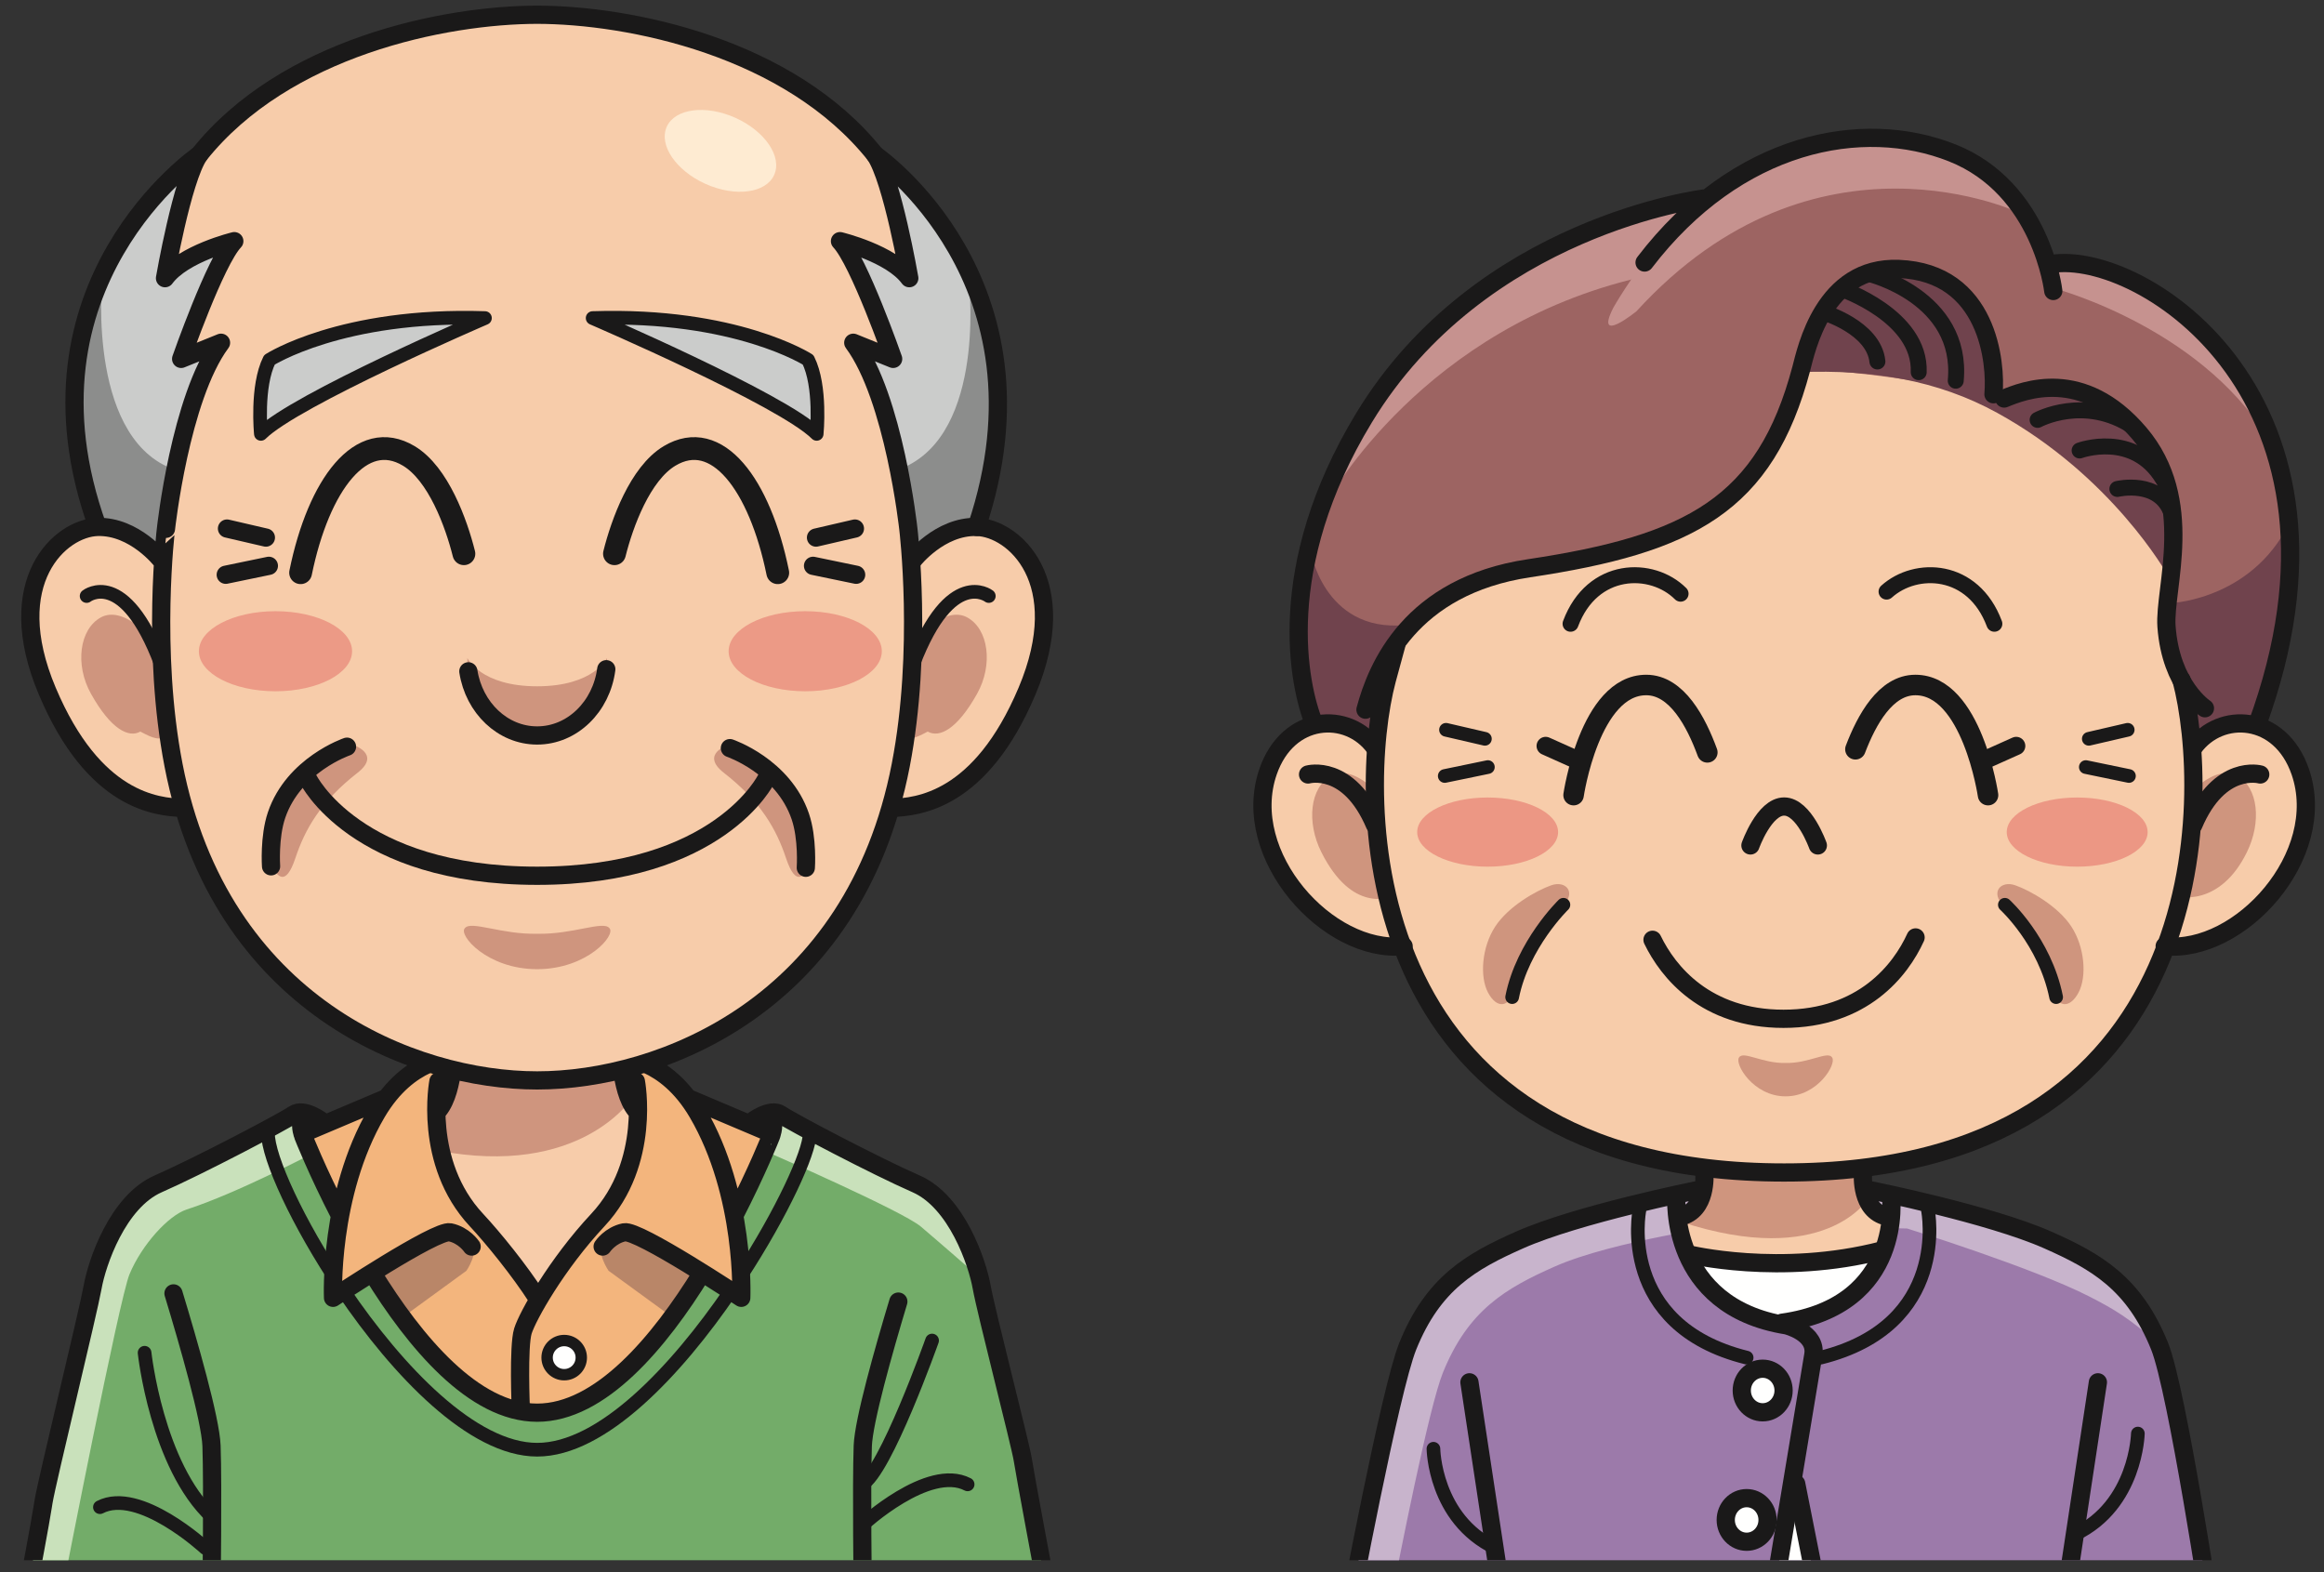 <?xml version="1.0" encoding="UTF-8"?>
<!DOCTYPE svg PUBLIC "-//W3C//DTD SVG 1.1//EN" "http://www.w3.org/Graphics/SVG/1.1/DTD/svg11.dtd">
<svg version="1.1" xmlns="http://www.w3.org/2000/svg" xmlns:xlink="http://www.w3.org/1999/xlink" x="0" y="0" width="816" height="552" viewBox="0, 0, 816, 552">
  <rect x="0" y="0" width="816" height="552" fill="#333333" stroke="none"/>
  <defs>
    <clipPath id="Clip_1">
      <path d="M418,-50 L844.664,-50 L844.664,549.76 L418,549.76 z"/>
    </clipPath>
    <clipPath id="Clip_2">
      <path d="M3.164,-2.551 L816.931,-2.551 L816.931,547.806 L3.164,547.806 z"/>
    </clipPath>
  </defs>
  <g id="Layer_1">
    <g clip-path="url(#Clip_2)">
      <path d="M10.176,555.672 C10.176,555.672 14.268,533.924 15.02,528.924 C15.768,523.924 20.02,499.924 21.52,499.172 C23.02,498.424 31.02,460.424 32.52,451.924 C34.02,443.424 41.268,421.924 55.52,415.672 C69.768,409.424 99.268,393.924 103.02,391.324 C106.768,388.72 113.424,393.944 113.424,393.944 L263.78,393.944 C263.78,393.944 270.436,388.72 274.188,391.324 C277.936,393.924 307.436,409.424 321.688,415.672 C335.936,421.924 343.188,443.424 344.688,451.924 C346.188,460.424 358.352,507.424 359.1,512.424 C359.852,517.424 367.032,555.672 367.032,555.672 L10.176,555.672" fill="#73AC69"/>
      <path d="M159.004,371.376 C159.004,371.376 143.6,371.376 132.268,390.672 C115.356,419.472 116.936,455.672 116.936,455.672 C116.936,455.672 153.088,431.672 158.012,432.672 L219.196,432.672 C224.116,431.672 260.272,455.672 260.272,455.672 C260.272,455.672 261.852,419.472 244.936,390.672 C233.6,371.376 218.204,371.376 218.204,371.376 L159.004,371.376" fill="#F3B57D"/>
      <path d="M119.416,426.848 C111.288,411.116 106.504,398.936 106.504,398.936 L106.204,398.004 L135.728,385.508 L241.476,385.508 L271,398.004 L270.704,398.936 C270.704,398.936 265.92,411.108 257.796,426.832 L246.536,446.852 C231.476,471.328 210.788,496.008 188.6,496.008 C166.42,496.008 145.74,471.332 130.68,446.864 L119.416,426.848" fill="#F3B57D"/>
      <path d="M159.424,365.72 C159.424,365.72 159.688,382.688 154.024,389.688 L153.204,390.92 C153.42,401.064 155.94,416.212 167.268,428.34 C173.248,434.748 182.46,446.104 188.6,455.672 L190.136,454.592 C194.816,446.892 201.68,437.184 209.936,428.34 C221.084,416.412 223.704,401.564 223.992,391.424 L223.188,389.688 C217.52,382.688 217.784,365.72 217.784,365.72" fill="#F7CCAA"/>
      <path d="M160.48,372.616 C160.48,372.616 201.84,378.616 217.324,372.616 L221.736,385.82 C221.736,385.82 203.712,413.652 153.568,403.948 L153.62,388.104 C153.62,388.104 160.808,382.616 160.48,372.616" fill="#CF957E"/>
      <path d="M163.768,446.176 C163.768,446.176 168.272,439.68 165.6,436.176 C162.936,432.672 156.664,431.112 154.024,433.008 C151.38,434.908 131.76,446.176 131.76,446.176 L141.248,462.588 L163.768,446.176" fill="#B98668"/>
      <path d="M213.68,446.176 C213.68,446.176 209.176,439.68 211.844,436.176 C214.512,432.672 220.78,431.112 223.424,433.008 C226.072,434.908 245.688,446.176 245.688,446.176 L236.196,462.588 L213.68,446.176" fill="#B98668"/>
      <path d="M105.096,391.76 L63.184,412.136 C63.184,412.136 45.308,419.388 41.936,426.848 C38.568,434.312 15.112,527.628 15.112,527.628 L10.176,555.672 L22.472,555.672 C22.472,555.672 41.852,456.096 45.476,447.384 C49.776,437.036 59.172,426.732 65.52,424.672 C83.268,418.924 109.508,405.092 109.508,405.092 L105.096,391.76" fill="#C9E1BB"/>
      <path d="M274.188,391.324 L269.836,404.672 C269.836,404.672 316.836,425.172 323.336,430.672 C329.836,436.172 341.836,446.672 341.836,446.672 C341.836,446.672 334.836,422.672 326.836,419.672 C318.836,416.672 274.188,391.324 274.188,391.324" fill="#C9E1BB"/>
      <path d="M159.424,365.72 C159.424,365.72 159.688,382.688 154.024,389.688 M218.204,371.376 C218.204,371.376 233.6,371.376 244.936,390.672 C261.852,419.472 260.272,455.672 260.272,455.672 C260.272,455.672 224.116,431.672 219.196,432.672 C214.272,433.672 211.6,437.672 211.6,437.672 M223.272,379.672 C223.272,379.672 228.768,408.176 209.936,428.34 C195.452,443.848 185.268,462.008 183.6,467.34 C181.936,472.672 182.864,494.672 182.864,494.672 M217.784,365.72 C217.784,365.72 217.52,382.688 223.188,389.688 M159.004,371.376 C159.004,371.376 143.6,371.376 132.268,390.672 C115.356,419.472 116.936,455.672 116.936,455.672 C116.936,455.672 153.088,431.672 158.012,432.672 C162.936,433.672 165.6,437.672 165.6,437.672 M153.936,379.672 C153.936,379.672 148.436,408.176 167.268,428.34 C173.248,434.748 182.46,446.104 188.6,455.672 M135.728,385.508 L106.204,398.004 M113.424,393.944 C113.424,393.944 106.768,388.72 103.02,391.324 C99.268,393.924 69.768,409.424 55.52,415.672 C41.268,421.924 34.02,443.424 32.52,451.924 C31.02,460.424 16.496,519.892 15.296,527.196 C15.18,527.9 15.084,528.488 15.02,528.924 C14.268,533.924 10.176,555.672 10.176,555.672 M60.916,454.12 C66.14,471.32 73.936,498.392 74.268,507.672 C74.768,521.672 74.268,559.172 74.268,559.172 M241.476,385.508 L271,398.004 M263.78,393.944 C263.78,393.944 270.436,388.72 274.188,391.324 C277.936,393.924 307.436,409.424 321.688,415.672 C335.936,421.924 343.188,443.424 344.688,451.924 C346.188,460.424 358.352,507.424 359.1,512.424 C359.852,517.424 367.032,555.672 367.032,555.672 M119.416,426.848 C111.288,411.116 106.504,398.936 106.504,398.936 C106.508,398.936 105.196,395.58 106.004,393.344 M246.536,446.852 C231.476,471.328 210.788,496.008 188.6,496.008 C166.42,496.008 145.74,471.332 130.68,446.864 M271.204,393.344 C272.012,395.58 270.7,398.936 270.704,398.936 C270.704,398.936 265.92,411.108 257.796,426.832" fill-opacity="0" stroke="#1A1919" stroke-width="6.4" stroke-linecap="round" stroke-linejoin="round"/>
      <path d="M117.016,447.868 C102.348,425.132 92.836,403.168 94.216,396.324 M256.592,453.264 C237.452,481.268 211.432,509.004 188.604,509.004 C165.952,509.004 139.676,481.408 120.588,453.264 M284.292,398.004 C284.292,404.624 274.6,425.776 260.196,447.864" fill-opacity="0" stroke="#1A1919" stroke-width="4.8" stroke-linecap="round" stroke-linejoin="round"/>
      <path d="M315.424,457 C310.248,474.2 303.252,498.896 302.936,507.672 C302.436,521.672 302.936,559.172 302.936,559.172" fill-opacity="0" stroke="#1A1919" stroke-width="6.4" stroke-linecap="round" stroke-linejoin="round"/>
      <path d="M204.1,476.672 C204.1,479.988 201.42,482.672 198.1,482.672 C194.788,482.672 192.1,479.988 192.1,476.672 C192.1,473.36 194.788,470.672 198.1,470.672 C201.42,470.672 204.1,473.36 204.1,476.672" fill="#FFFFFE"/>
      <path d="M204.1,476.672 C204.1,479.988 201.42,482.672 198.1,482.672 C194.788,482.672 192.1,479.988 192.1,476.672 C192.1,473.36 194.788,470.672 198.1,470.672 C201.42,470.672 204.1,473.36 204.1,476.672 z" fill-opacity="0" stroke="#1A1919" stroke-width="4" stroke-linecap="round" stroke-linejoin="round"/>
      <path d="M50.768,474.964 C50.768,474.964 55.048,514.672 74.492,532.672 M327.268,470.672 C327.268,470.672 310.828,517.004 302.716,521.172 M302.736,535.528 C302.736,535.528 325.94,514.032 339.752,521.172 M72.1,543.532 C72.1,543.532 48.896,522.036 35.084,529.176" fill-opacity="0" stroke="#1A1919" stroke-width="4.8" stroke-linecap="round" stroke-linejoin="round"/>
      <path d="M69.936,54.34 C69.936,54.34 2.584,102.172 34.272,185.008 L46.204,207.676 L334.268,207.676 L342.936,185.008 C371.084,99.424 307.268,54.34 307.268,54.34 L69.936,54.34" fill="#CBCCCB"/>
      <path d="M320.6,196.672 C320.6,196.672 329.936,184.676 342.936,185.008 C355.936,185.34 376.936,204.004 360.6,242.672 C344.272,281.34 322.264,283.34 312.936,283.676" fill="#F7CCAA"/>
      <path d="M56.604,196.672 C56.604,196.672 47.272,184.676 34.272,185.008 C21.272,185.34 0.272,204.004 16.604,242.672 C32.936,281.34 54.94,283.34 64.272,283.676" fill="#F7CCAA"/>
      <path d="M59.272,232.94 C64.852,243.148 66.804,254.124 59.272,258.244 C55.868,260.108 54.016,259.364 49.276,256.864 C45.208,259.152 38.972,256.156 31.936,243.576 C26.256,233.428 27.872,220.896 35.408,216.776 C42.94,212.656 53.692,222.736 59.272,232.94" fill="#CF957E"/>
      <path d="M315.744,232.94 C310.164,243.148 308.212,254.124 315.744,258.244 C319.148,260.108 321,259.364 325.74,256.864 C329.804,259.152 336.04,256.156 343.08,243.576 C348.756,233.428 347.14,220.896 339.608,216.776 C332.072,212.656 321.32,222.736 315.744,232.94" fill="#CF957E"/>
      <path d="M307.268,54.34 C277.268,16.676 221.268,5.172 188.268,5.172 L188.936,5.172 C155.936,5.172 99.936,16.676 69.936,54.34 C63.936,63.004 57.936,97.672 57.936,97.672 C64.272,89.004 82.268,84.672 82.268,84.672 C75.6,91.672 63.604,126.008 63.604,126.008 L77.604,120.34 C63.268,139.676 58.272,185.672 58.272,185.672 C58.268,185.672 53.088,228.152 60.936,268.676 C77.264,352.984 145.268,379.34 188.6,379.34 C231.936,379.34 299.944,352.984 316.268,268.676 C324.116,228.152 318.936,185.672 318.936,185.672 C318.936,185.672 313.936,139.676 299.6,120.34 L313.6,126.008 C313.6,126.008 301.604,91.672 294.936,84.672 C294.936,84.672 312.936,89.004 319.268,97.672 C319.268,97.672 313.268,63.004 307.268,54.34" fill="#F7CCAA"/>
      <path d="M208.088,111.672 C208.088,111.672 274.752,140.34 286.752,152.34 C286.752,152.34 288.416,135.672 283.748,126.34 C283.748,126.34 258.416,110.008 208.088,111.672" fill="#CBCCCB"/>
      <path d="M170.272,111.672 C170.272,111.672 103.604,140.34 91.604,152.34 C91.604,152.34 89.94,135.672 94.604,126.34 C94.604,126.34 119.936,110.008 170.272,111.672" fill="#CBCCCB"/>
      <path d="M123.624,228.656 C123.624,236.416 111.588,242.712 96.732,242.712 C81.88,242.712 69.836,236.416 69.836,228.656 C69.836,220.892 81.88,214.596 96.732,214.596 C111.588,214.596 123.624,220.892 123.624,228.656" fill="#EC9A86"/>
      <path d="M309.624,228.656 C309.624,236.416 297.588,242.712 282.732,242.712 C267.88,242.712 255.836,236.416 255.836,228.656 C255.836,220.892 267.88,214.596 282.732,214.596 C297.588,214.596 309.624,220.892 309.624,228.656" fill="#EC9A86"/>
      <path d="M164.092,231.06 C164.092,231.06 168.744,240.964 188.6,240.964 C208.468,240.964 213.124,231.06 213.124,231.06 C213.124,246.068 202.148,258.228 188.6,258.228 C175.072,258.228 164.092,246.068 164.092,231.06" fill="#CF957E"/>
      <path d="M284.336,304.008 C286.168,300.676 284.268,293.824 281.668,286.008 C276.004,269.008 255.836,261.508 255.836,261.508 C255.836,261.508 245.6,264.66 254.168,271.34 C267.2,281.508 272.608,291.16 276.004,301.34 C279.504,311.84 282.504,307.34 284.336,304.008" fill="#CF957E"/>
      <path d="M95.36,304.008 C93.528,300.676 95.424,293.824 98.028,286.008 C103.692,269.008 123.86,261.508 123.86,261.508 C123.86,261.508 134.092,264.66 125.528,271.34 C112.496,281.508 107.088,291.16 103.692,301.34 C100.192,311.84 97.192,307.34 95.36,304.008" fill="#CF957E"/>
      <path d="M213.944,325.84 C216.472,328.192 206.196,340.292 188.6,340.288 C171.008,340.292 160.732,328.192 163.26,325.84 C165.484,323.192 176.096,328.128 188.6,327.852 C201.104,328.128 211.72,323.192 213.944,325.84" fill="#CF957E"/>
      <path d="M272.244,60.248 C270.392,67.088 260.26,69.368 249.608,65.348 C238.96,61.316 231.836,52.52 233.688,45.68 C235.54,38.844 245.68,36.568 256.328,40.588 C266.968,44.612 274.1,53.42 272.244,60.248" fill="#FEEBD2"/>
      <path d="M33.676,183.64 C33.676,183.64 17.836,138.172 35.836,98.672 C35.836,98.672 30.416,156.216 63.088,165.472 L56.592,196.66 L33.676,183.64" fill="#8C8D8C"/>
      <path d="M342.936,183.64 C342.936,183.64 360.472,122.708 340.336,100.672 C340.336,100.672 346.196,156.216 313.524,165.472 L320.016,196.66 L342.936,183.64" fill="#8C8D8C"/>
      <path d="M320.6,196.672 C320.6,196.672 329.936,184.676 342.936,185.008 C355.936,185.34 376.936,204.004 360.6,242.672 C344.272,281.34 322.264,283.34 312.936,283.676" fill-opacity="0" stroke="#1A1919" stroke-width="6.4" stroke-linecap="round" stroke-linejoin="round"/>
      <path d="M347.188,209.272 C347.188,209.272 333.812,198.94 320.736,232.94" fill-opacity="0" stroke="#1A1919" stroke-width="4.8" stroke-linecap="round" stroke-linejoin="round"/>
      <path d="M256.276,262.676 C256.276,262.676 275.004,269.008 281.004,286.676 C283.652,294.472 282.936,304.676 282.936,304.676 M121.836,262.172 C121.836,262.172 103.108,268.508 97.108,286.172 C94.46,293.972 95.176,304.172 95.176,304.172" fill-opacity="0" stroke="#1A1919" stroke-width="6.4" stroke-linecap="round" stroke-linejoin="round"/>
      <path d="M215.752,194.42 C218.416,183.752 224.728,166.3 235.084,160.084 C251.752,150.084 266.752,170.084 273.084,201.084" fill-opacity="0" stroke="#1A1919" stroke-width="8" stroke-linecap="round" stroke-linejoin="round"/>
      <path d="M208.088,111.672 C208.088,111.672 274.752,140.34 286.752,152.34 C286.752,152.34 288.416,135.672 283.748,126.34 C283.748,126.34 258.416,110.008 208.088,111.672 z" fill-opacity="0" stroke="#1A1919" stroke-width="4.8" stroke-linecap="round" stroke-linejoin="round"/>
      <path d="M34.272,185.008 C3.56,99.756 69.936,54.34 69.936,54.34 C63.936,63.004 57.936,97.672 57.936,97.672 C64.272,89.004 82.268,84.672 82.268,84.672 C75.6,91.672 63.604,126.008 63.604,126.008 L77.604,120.34 C63.268,139.676 58.272,185.672 58.272,185.672 C58.268,185.672 53.088,228.152 60.936,268.676 C77.264,352.984 145.268,379.34 188.6,379.34 C231.936,379.34 299.944,352.984 316.268,268.676 C324.116,228.152 318.936,185.672 318.936,185.672 C318.936,185.672 313.936,139.676 299.6,120.34 L313.6,126.008 C313.6,126.008 301.604,91.672 294.936,84.672 C294.936,84.672 312.936,89.004 319.268,97.672 C319.268,97.672 313.268,63.004 307.268,54.34 C307.268,54.34 371.836,98.672 342.936,185.008 M56.604,196.672 C56.604,196.672 47.272,184.676 34.272,185.008 C21.272,185.34 0.272,204.004 16.604,242.672 C32.936,281.34 54.94,283.34 64.272,283.676" fill-opacity="0" stroke="#1A1919" stroke-width="6.4" stroke-linecap="round" stroke-linejoin="round"/>
      <path d="M30.416,209.272 C30.416,209.272 43.58,198.94 56.44,232.94" fill-opacity="0" stroke="#1A1919" stroke-width="4.8" stroke-linecap="round" stroke-linejoin="round"/>
      <path d="M108.164,273.508 C108.164,273.508 124.704,307.488 188.6,307.488 C252.5,307.488 269.048,273.508 269.048,273.508" fill-opacity="0" stroke="#1A1919" stroke-width="6.4" stroke-linecap="round" stroke-linejoin="round"/>
      <path d="M162.884,194.42 C160.22,183.752 153.908,166.3 143.548,160.084 C126.884,150.084 111.884,170.084 105.548,201.084" fill-opacity="0" stroke="#1A1919" stroke-width="8" stroke-linecap="round" stroke-linejoin="round"/>
      <path d="M93.356,188.748 L79.7,185.58 M94.404,198.664 L79.264,201.8 M286.516,188.748 L300.176,185.58 M285.472,198.664 L300.608,201.8" fill-opacity="0" stroke="#1A1919" stroke-width="6.4" stroke-linecap="round" stroke-linejoin="round"/>
      <path d="M170.272,111.672 C170.272,111.672 103.604,140.34 91.604,152.34 C91.604,152.34 89.94,135.672 94.604,126.34 C94.604,126.34 119.936,110.008 170.272,111.672 z" fill-opacity="0" stroke="#1A1919" stroke-width="4.8" stroke-linecap="round" stroke-linejoin="round"/>
      <path d="M69.936,54.34 C99.936,16.676 155.936,5.172 188.936,5.172 L188.268,5.172 C221.268,5.172 277.268,16.676 307.268,54.34 M212.876,234.968 C211.168,248.124 200.948,258.228 188.6,258.228 C176.5,258.228 166.44,248.5 164.448,235.712" fill-opacity="0" stroke="#1A1919" stroke-width="6.4" stroke-linecap="round" stroke-linejoin="round"/>
      <path d="M776.64,568.948 C776.64,568.948 764.48,488.06 758.28,472.672 C749.372,450.568 736.16,442.96 718.948,435.34 C698.612,426.34 657.28,418.008 657.28,418.008 L595.28,418.008 C595.28,418.008 553.948,426.34 533.612,435.34 C516.404,442.96 503.192,450.568 494.28,472.672 C488.084,488.06 473.336,566.968 473.336,566.968 L776.64,568.948" fill="#9C7AAA"/>
      <path d="M506.612,482.004 C515.524,459.9 528.736,452.292 545.944,444.672 C566.28,435.672 607.308,430.004 607.308,430.004 L669.64,431.34 C669.64,431.34 713.736,445.064 733.54,455.18 C742.692,459.856 747.296,462.736 757.084,471.084 C759.556,468.92 749.6,450.652 718.948,435.34 C699.056,425.404 657.28,418.008 657.28,418.008 L595.28,418.008 C595.28,418.008 553.948,426.34 533.612,435.34 C516.404,442.96 503.192,450.568 494.28,472.672 C488.084,488.06 473.336,566.968 473.336,566.968 L487.424,567.06 C491.52,545.784 501.724,494.144 506.612,482.004" fill="#C8B4CC"/>
      <path d="M461.444,254.176 C455.944,240.676 447.072,199.152 478.944,146.672 C519.944,79.172 598.444,69.672 598.444,69.672 L601.388,68.096 C629.512,46.872 661.184,44.048 685.444,53.672 C706.64,62.084 715.388,81.136 718.836,92.7 L720.444,92.672 C751.944,87.672 834.444,140.172 792.444,254.672 L778.944,288.176 L471.944,288.176 L461.444,254.176" fill="#9D6462"/>
      <g clip-path="url(#Clip_1)">
        <path d="M661.04,439.964 C656.884,450.316 647.32,461.424 625.696,464.424 L623.304,464.584 C605.728,460.644 597.008,450.604 592.704,441.048 L661.04,439.964" fill="#FFFFFE"/>
        <path d="M639.856,568.156 L630.34,520.18 L629.308,520.22 C625.512,543.024 621.696,565.924 621.696,565.924 L639.856,568.156" fill="#FFFFFE"/>
      </g>
      <path d="M770.148,262.508 C779.612,249.508 798.832,252.316 808.944,271.172 C822.44,296.336 786.504,334.924 760.06,332.216" fill="#F7CCAA"/>
      <path d="M482.744,262.508 C473.276,249.508 446.172,253.892 443.944,275.172 C439.948,313.336 466.388,334.924 492.832,332.216" fill="#F7CCAA"/>
      <path d="M589.944,427.172 C599.444,425.172 598.444,409.672 598.444,409.672 L599.276,404.34 L654.276,402.34 L654.116,409.672 C654.116,409.672 653.116,425.172 662.616,427.172 L660.944,439.004 C624.944,448.336 592.612,440.34 592.612,440.34 L589.944,427.172" fill="#F7CCAA"/>
      <path d="M761.608,288.532 C756.032,298.74 754.08,309.72 761.608,313.84 C765.016,315.7 779.64,318.176 788.944,299.172 C794.064,288.728 793.008,276.488 785.476,272.368 C777.936,268.248 767.188,278.328 761.608,288.532" fill="#CF957E"/>
      <path d="M491.272,288.532 C496.852,298.74 498.804,309.72 491.272,313.84 C487.868,315.7 474.64,320.508 463.936,299.172 C458.72,288.776 459.876,276.488 467.408,272.368 C474.944,268.248 485.696,278.328 491.272,288.532" fill="#CF957E"/>
      <path d="M765.944,238.676 C776.444,278.172 778.944,409.172 626.444,409.172 C473.944,409.172 476.444,278.172 486.944,238.676 L490.268,226.468 L492.564,222.8 C501.14,212.348 514.804,202.832 536.824,199.528 C593.456,191.032 619.752,177.256 632.444,129.504 C632.444,129.504 672.444,131.172 698.944,140.172 C698.944,140.172 745.284,158.172 761.948,203.508 L761.724,206.164 C761.056,211.66 760.444,216.396 760.696,219.924 C761.16,226.424 762.628,231.656 764.436,235.784 L765.944,238.676" fill="#F7CCAA"/>
      <path d="M599.532,408.672 C599.532,408.672 639.872,415.164 654.696,409.424 L655.696,421.172 C655.696,421.172 640.708,445.52 590.22,428.996 L587.944,425.672 C587.944,425.672 599.944,425.172 599.532,408.672" fill="#CF957E"/>
      <path d="M631.944,130.672 C631.944,130.672 635.444,109.672 644.944,103.672 C654.444,97.672 666.444,94.672 673.944,96.172 C681.444,97.672 690.944,104.672 693.944,110.672 C696.944,116.672 699.944,138.172 699.944,138.172 L703.944,139.172 C703.944,139.172 718.444,133.172 728.944,136.672 C739.444,140.172 746.444,142.672 753.944,156.172 C761.444,169.672 765.944,180.672 764.444,188.172 C762.944,195.672 760.944,201.672 760.944,201.672 C760.944,201.672 741.696,167.172 701.196,144.924 C680.32,133.456 657.196,129.672 631.944,130.672" fill="#70434D"/>
      <path d="M547.076,292.156 C547.076,298.856 536.004,304.296 522.34,304.296 C508.68,304.296 497.604,298.856 497.604,292.156 C497.604,285.448 508.68,280.012 522.34,280.012 C536.004,280.012 547.076,285.448 547.076,292.156" fill="#EC9784"/>
      <path d="M754.076,292.156 C754.076,298.856 743.004,304.296 729.34,304.296 C715.68,304.296 704.604,298.856 704.604,292.156 C704.604,285.448 715.68,280.012 729.34,280.012 C743.004,280.012 754.076,285.448 754.076,292.156" fill="#EC9784"/>
      <path d="M460.612,195.172 C460.612,195.172 466.616,225.84 499.28,218.508 L490.444,225.176 L484.612,259.172 C484.612,259.172 472.276,246.504 461.444,254.176 C461.444,254.176 444.612,216.504 460.612,195.172" fill="#70434D"/>
      <path d="M762.944,211.676 C762.944,211.676 792.444,210.176 804.944,181.172 C804.944,181.172 806.944,228.676 792.444,254.672 L771.444,258.676 L765.944,238.676 C765.944,238.676 757.944,227.176 762.944,211.676" fill="#70434D"/>
      <path d="M466.612,175.172 C466.612,175.172 499.692,114.86 576.136,97.336 L598.444,69.672 C598.444,69.672 491.28,83.172 466.612,175.172" fill="#C6928F"/>
      <path d="M566.488,108.004 C566.488,108.004 590.404,65.548 618.492,57.52 C646.584,49.496 685.368,37.46 709.444,74.908 C709.444,74.908 637.612,40.272 574.612,109.272 C574.612,109.272 559.628,121.464 566.488,108.004" fill="#C6928F"/>
      <path d="M720.444,92.672 L721.764,101.392 C721.764,101.392 775.944,115.836 798.52,157.824 C798.52,157.824 770.144,87.572 720.444,92.672" fill="#C6928F"/>
      <path d="M548.644,318.176 C553.644,313.344 549.812,309.008 544.644,310.844 C539.476,312.672 529.64,318.18 524.976,325.344 C520.312,332.508 519.476,342.836 522.476,348.508 C525.476,354.172 530.108,354.188 531.812,346.844 C533.476,339.672 541.644,322.844 548.644,318.176" fill="#CF957E"/>
      <path d="M703.64,318.176 C698.64,313.344 702.472,309.008 707.64,310.844 C712.808,312.672 722.644,318.18 727.308,325.344 C731.972,332.508 732.808,342.836 729.808,348.508 C726.808,354.172 722.176,354.188 720.472,346.844 C718.808,339.672 710.64,322.844 703.64,318.176" fill="#CF957E"/>
      <path d="M643.292,371.304 C644.924,373.528 638.296,384.94 626.948,384.936 C615.604,384.94 608.976,373.528 610.604,371.304 C612.048,368.812 618.888,373.468 626.948,373.204 C635.012,373.468 641.856,368.812 643.292,371.304" fill="#CF957E"/>
      <path d="M733.416,259.404 L747.076,256.24 M732.372,269.324 L747.512,272.456 M521.376,259.404 L507.72,256.24 M522.42,269.324 L507.28,272.456" fill-opacity="0" stroke="#1A1919" stroke-width="4.8" stroke-linecap="round" stroke-linejoin="round"/>
      <path d="M770.148,262.508 C779.612,249.508 800.668,250.708 807.66,270.932 C817.844,300.392 786.504,334.924 760.06,332.216 M793.612,271.924 C793.612,271.924 779.348,267.924 770.148,289.592 M482.752,262.508 C473.284,249.508 452.232,250.708 445.24,270.932 C435.056,300.392 466.396,334.924 492.84,332.216 M459.284,271.924 C459.284,271.924 473.552,267.924 482.752,289.592 M672.596,329.136 C667.356,340.632 654.14,357.708 626.216,357.708 C598.956,357.708 585.716,341.312 580.228,329.964 M638.276,296.84 C638.276,296.84 633.44,283.172 626.444,283.172 C619.448,283.172 614.612,296.84 614.612,296.84" fill-opacity="0" stroke="#1A1919" stroke-width="6.4" stroke-linecap="round" stroke-linejoin="round"/>
      <path d="M651.472,263.08 C655.444,252.66 662.112,240.508 672.528,240.508 C692.376,240.508 698.036,279.176 698.036,279.176" fill-opacity="0" stroke="#1A1919" stroke-width="7.2" stroke-linecap="round" stroke-linejoin="round"/>
      <path d="M662.404,207.72 C672.692,198.452 692.812,199.1 700.26,219.012 M590.084,208.452 C580.068,198.436 559.096,198.588 551.452,219.012" fill-opacity="0" stroke="#1A1919" stroke-width="5.6" stroke-linecap="round" stroke-linejoin="round"/>
      <path d="M765.944,238.676 C776.444,278.172 778.944,411.672 626.444,411.672 C473.944,411.672 476.444,278.172 486.944,238.676 L490.268,226.468" fill-opacity="0" stroke="#1A1919" stroke-width="6.4" stroke-linecap="round" stroke-linejoin="round"/>
      <path d="M703.944,317.672 C703.944,317.672 717.988,330.416 721.944,350.096 M548.944,317.672 C548.944,317.672 534.596,331.604 530.944,350.096" fill-opacity="0" stroke="#1A1919" stroke-width="4.8" stroke-linecap="round" stroke-linejoin="round"/>
      <path d="M599.476,264.164 C595.564,253.52 588.796,240.508 578.02,240.508 C558.172,240.508 552.512,279.176 552.512,279.176" fill-opacity="0" stroke="#1A1919" stroke-width="7.2" stroke-linecap="round" stroke-linejoin="round"/>
      <path d="M479.444,249.176 C483.444,234.176 495.232,205.768 536.824,199.528 C593.456,191.032 619.752,177.256 632.444,129.504 C634.196,122.924 640.2,93.372 666.696,94.424 C698.196,95.672 700.944,127.672 699.944,138.424" fill-opacity="0" stroke="#1A1919" stroke-width="6.4" stroke-linecap="round" stroke-linejoin="round"/>
      <path d="M656.196,96.172 C656.196,96.172 689.444,104.172 686.696,133.672 M646.444,101.424 C646.444,101.424 674.444,110.924 673.696,130.672 M640.196,109.672 C640.196,109.672 657.944,114.924 659.196,126.924" fill-opacity="0" stroke="#1A1919" stroke-width="5.6" stroke-linecap="round" stroke-linejoin="round"/>
      <path d="M703.696,139.924 C710.444,137.172 731.196,128.672 751.196,152.172 C771.196,175.672 759.74,206.516 760.696,219.924 C762.196,240.924 774.196,248.672 774.196,248.672" fill-opacity="0" stroke="#1A1919" stroke-width="6.4" stroke-linecap="round" stroke-linejoin="round"/>
      <path d="M715.444,147.424 C715.444,147.424 731.944,138.424 749.196,149.924 M730.196,158.172 C730.196,158.172 749.196,151.172 759.444,168.172 M743.444,171.672 C743.444,171.672 758.196,168.172 762.444,180.172" fill-opacity="0" stroke="#1A1919" stroke-width="5.6" stroke-linecap="round" stroke-linejoin="round"/>
      <path d="M720.944,102.172 C720.944,102.172 716.944,66.176 685.444,53.672 C653.944,41.172 609.944,49.676 577.444,92.172 M598.444,69.672 C598.444,69.672 519.944,79.172 478.944,146.672 C447.072,199.152 455.944,240.676 461.444,254.176 M720.444,92.672 C751.944,87.672 834.444,140.172 792.444,254.672 M695.736,267.372 L707.928,261.908 M554.908,267.372 L542.712,261.908 M598.444,412.172 C598.444,412.172 599.444,425.172 589.944,427.172 M595.28,418.008 C595.28,418.008 553.948,426.34 533.612,435.34 C516.404,442.96 503.192,450.568 494.28,472.672 C488.084,488.06 473.336,566.968 473.336,566.968 M588.612,420.008 C588.612,420.008 585.612,458.672 627.28,465.34 C627.28,465.34 637.944,467.924 636.696,475.672 C635.444,483.424 621.696,565.924 621.696,565.924 M515.948,485.34 L528.28,566.672" fill-opacity="0" stroke="#1A1919" stroke-width="6.4" stroke-linecap="round" stroke-linejoin="round"/>
      <path d="M575.612,425.008 C575.612,425.008 567.612,465.336 613.28,476.672" fill-opacity="0" stroke="#1A1919" stroke-width="4.8" stroke-linecap="round" stroke-linejoin="round"/>
      <path d="M654.116,412.172 C654.116,412.172 653.116,425.172 662.616,427.172 M657.28,418.008 C657.28,418.008 698.612,426.34 718.948,435.34 C736.16,442.96 749.372,450.568 758.28,472.672 C764.48,488.06 776.64,568.948 776.64,568.948 M663.948,420.008 C663.948,420.008 668.944,458.424 625.696,464.424 M736.612,485.34 L724.28,566.672" fill-opacity="0" stroke="#1A1919" stroke-width="6.4" stroke-linecap="round" stroke-linejoin="round"/>
      <path d="M676.948,425.008 C676.948,425.008 684.948,465.336 639.28,476.672" fill-opacity="0" stroke="#1A1919" stroke-width="4.8" stroke-linecap="round" stroke-linejoin="round"/>
      <path d="M626.252,488.216 C626.252,492.448 622.964,495.872 618.908,495.872 C614.852,495.872 611.568,492.448 611.568,488.216 C611.568,483.992 614.852,480.564 618.908,480.564 C622.964,480.564 626.252,483.992 626.252,488.216" fill="#FFFFFE"/>
      <path d="M626.252,488.216 C626.252,492.448 622.964,495.872 618.908,495.872 C614.852,495.872 611.568,492.448 611.568,488.216 C611.568,483.992 614.852,480.564 618.908,480.564 C622.964,480.564 626.252,483.992 626.252,488.216 z" fill-opacity="0" stroke="#1A1919" stroke-width="6.4" stroke-linecap="round" stroke-linejoin="round"/>
      <path d="M620.624,533.664 C620.624,537.892 617.34,541.32 613.28,541.32 C609.228,541.32 605.94,537.892 605.94,533.664 C605.94,529.436 609.228,526.008 613.28,526.008 C617.34,526.008 620.624,529.436 620.624,533.664" fill="#FFFFFE"/>
      <path d="M620.624,533.664 C620.624,537.892 617.34,541.32 613.28,541.32 C609.228,541.32 605.94,537.892 605.94,533.664 C605.94,529.436 609.228,526.008 613.28,526.008 C617.34,526.008 620.624,529.436 620.624,533.664 z M592.612,440.34 C592.612,440.34 624.944,448.336 660.944,439.004" fill-opacity="0" stroke="#1A1919" stroke-width="6.4" stroke-linecap="round" stroke-linejoin="round"/>
      <path d="M503.308,508.672 C503.308,508.672 503.608,533.192 525.02,543.5 M750.644,503.34 C750.644,503.34 750.092,528.348 728.684,538.66" fill-opacity="0" stroke="#1A1919" stroke-width="4.8" stroke-linecap="round" stroke-linejoin="round"/>
      <path d="M630.68,520.972 L640.196,568.948" fill-opacity="0" stroke="#1A1919" stroke-width="6.4" stroke-linecap="round" stroke-linejoin="round"/>
    </g>
  </g>
</svg>
